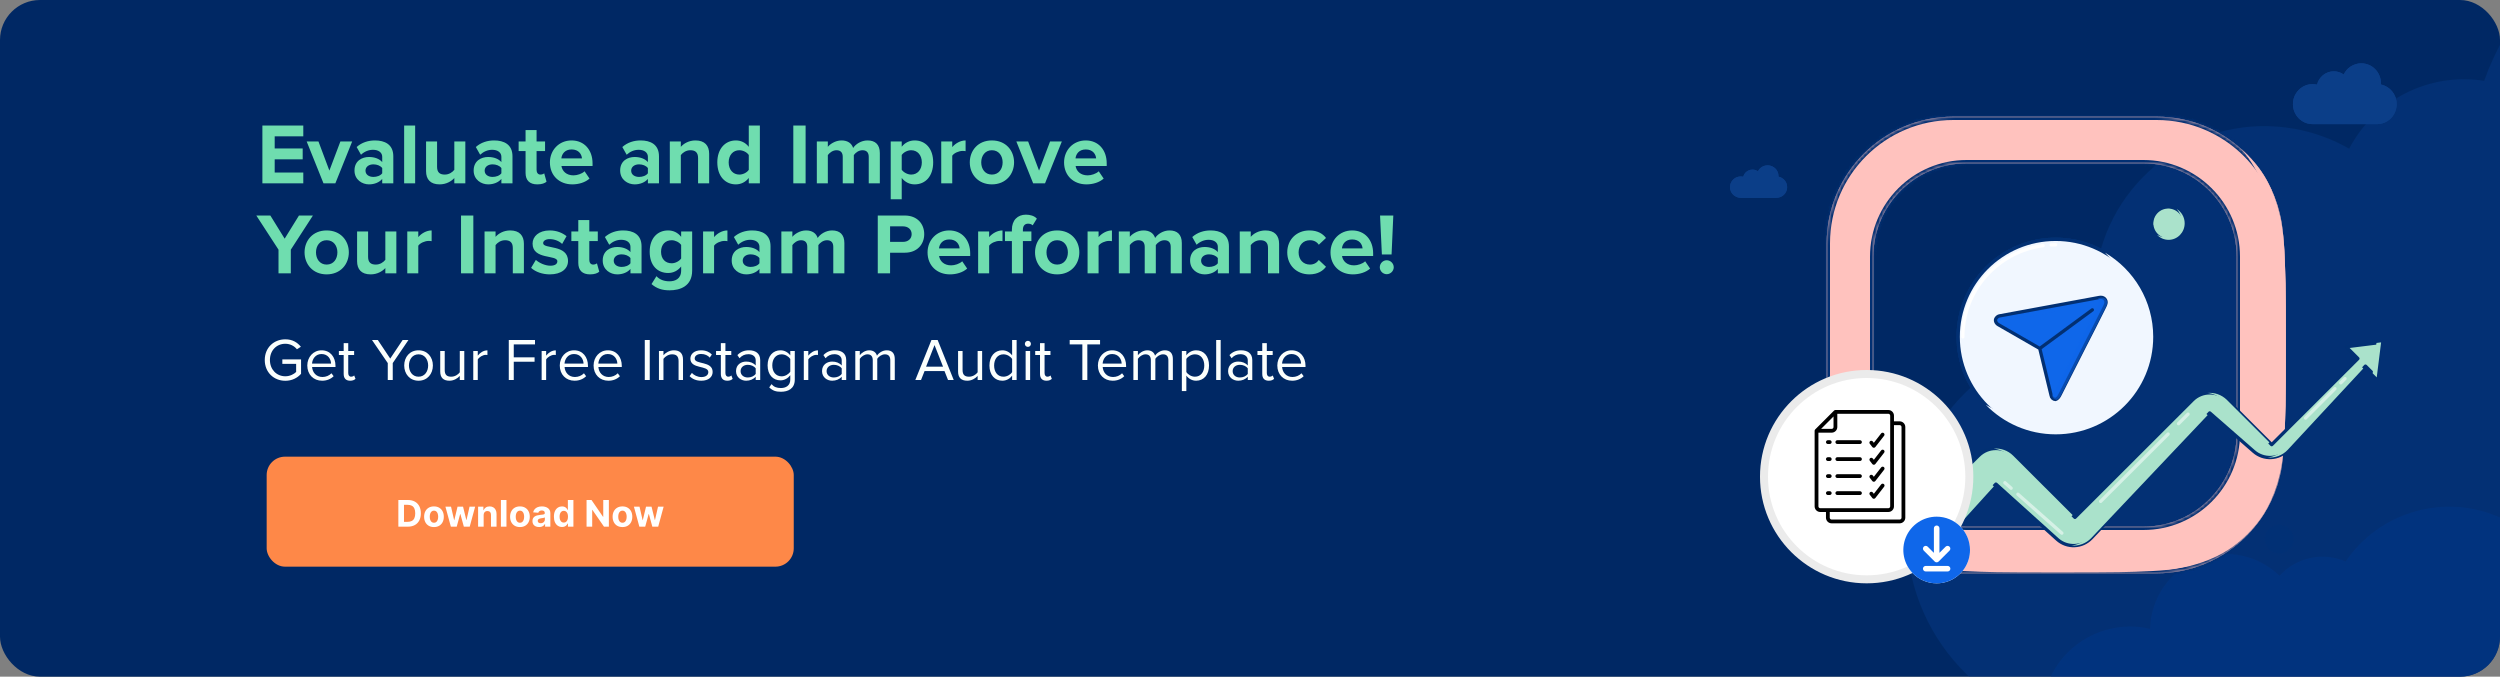 <?xml version="1.0" encoding="UTF-8"?>
<svg xmlns="http://www.w3.org/2000/svg" width="750" height="203" viewBox="0 0 750 203" fill="none">
  <rect x="0" y="0" width="750" height="203" fill="#808080" stroke="none"/>
  <g clip-path="url(#clip0_4164_1336)">
    <rect width="750" height="203" rx="8" fill="#002864"></rect>
    <g opacity="0.5">
      <path d="M910.012 -3.678C909.546 -1.062 908.706 1.393 907.558 3.642C909.039 3.74 910.529 3.92 912.024 4.187C933.932 8.094 948.524 29.021 944.617 50.928C942.98 60.108 938.355 68.003 931.921 73.791C941.02 81.891 946.253 93.946 945.353 106.702C946.423 106.637 947.517 106.697 948.619 106.893C956.104 108.228 961.09 115.378 959.755 122.863C959.237 125.765 957.846 128.292 955.899 130.22C965.972 140.054 971.157 154.542 968.499 169.446C965.07 188.674 949.631 202.739 931.282 205.299C926.926 221.424 910.882 231.821 894.128 228.833C890.51 228.187 887.14 226.968 884.093 225.285C884.034 225.966 883.944 226.65 883.822 227.336C881.64 239.567 869.956 247.715 857.725 245.533C853.468 244.774 849.706 242.864 846.702 240.181L705.102 234.401C697.563 237.959 688.886 239.293 680.055 237.718C675.181 236.849 670.658 235.164 666.601 232.83L663.366 232.698L663.067 230.551C657.688 226.681 653.33 221.588 650.327 215.753C641.128 218.921 631.017 219.857 620.758 218.027C588.628 212.297 567.226 181.604 572.956 149.473C577.976 121.326 602.152 101.413 629.669 100.759C628.078 94.126 627.799 87.064 629.074 79.919C634.023 52.169 660.53 33.686 688.279 38.635C694.241 39.698 699.776 41.757 704.742 44.609C712.301 30.215 728.409 21.61 745.245 24.248C758.805 -13.611 798.076 -37.284 838.99 -29.987C847.237 -28.517 854.986 -25.888 862.101 -22.299C867.625 -31.01 878.043 -35.983 888.827 -34.059C903.067 -31.52 912.552 -17.917 910.012 -3.678Z" fill="#053883"></path>
      <path d="M903.06 249.523C901.953 255.73 896.024 259.865 889.817 258.758C883.61 257.651 879.475 251.722 880.582 245.514C881.689 239.307 887.619 235.173 893.826 236.28C900.033 237.387 904.167 243.316 903.06 249.523Z" fill="#053883"></path>
    </g>
    <rect x="80" y="137" width="158.125" height="33" rx="5.5" fill="#FE8848"></rect>
    <path d="M122.343 158H119.507V150H122.366C123.171 150 123.864 150.16 124.444 150.48C125.025 150.798 125.472 151.255 125.784 151.852C126.099 152.448 126.257 153.161 126.257 153.992C126.257 154.826 126.099 155.542 125.784 156.141C125.472 156.74 125.022 157.199 124.437 157.52C123.853 157.84 123.155 158 122.343 158ZM121.198 156.551H122.272C122.772 156.551 123.193 156.462 123.534 156.285C123.878 156.105 124.136 155.828 124.308 155.453C124.482 155.076 124.569 154.589 124.569 153.992C124.569 153.401 124.482 152.918 124.308 152.543C124.136 152.168 123.879 151.892 123.538 151.715C123.197 151.538 122.776 151.449 122.276 151.449H121.198V156.551ZM130.189 158.117C129.583 158.117 129.058 157.988 128.615 157.73C128.175 157.47 127.835 157.108 127.596 156.645C127.356 156.178 127.236 155.638 127.236 155.023C127.236 154.404 127.356 153.862 127.596 153.398C127.835 152.932 128.175 152.57 128.615 152.312C129.058 152.052 129.583 151.922 130.189 151.922C130.796 151.922 131.32 152.052 131.76 152.312C132.202 152.57 132.544 152.932 132.783 153.398C133.023 153.862 133.143 154.404 133.143 155.023C133.143 155.638 133.023 156.178 132.783 156.645C132.544 157.108 132.202 157.47 131.76 157.73C131.32 157.988 130.796 158.117 130.189 158.117ZM130.197 156.828C130.473 156.828 130.704 156.75 130.889 156.594C131.074 156.435 131.213 156.219 131.307 155.945C131.403 155.672 131.451 155.361 131.451 155.012C131.451 154.663 131.403 154.352 131.307 154.078C131.213 153.805 131.074 153.589 130.889 153.43C130.704 153.271 130.473 153.191 130.197 153.191C129.919 153.191 129.684 153.271 129.494 153.43C129.307 153.589 129.165 153.805 129.068 154.078C128.975 154.352 128.928 154.663 128.928 155.012C128.928 155.361 128.975 155.672 129.068 155.945C129.165 156.219 129.307 156.435 129.494 156.594C129.684 156.75 129.919 156.828 130.197 156.828ZM135.258 158L133.625 152H135.309L136.238 156.031H136.293L137.262 152H138.914L139.898 156.008H139.949L140.863 152H142.543L140.914 158H139.152L138.121 154.227H138.047L137.016 158H135.258ZM145.095 154.531V158H143.431V152H145.017V153.059H145.087C145.22 152.71 145.442 152.434 145.755 152.23C146.067 152.025 146.446 151.922 146.892 151.922C147.308 151.922 147.672 152.013 147.981 152.195C148.291 152.378 148.532 152.638 148.704 152.977C148.876 153.312 148.962 153.714 148.962 154.18V158H147.298V154.477C147.3 154.109 147.207 153.823 147.017 153.617C146.826 153.409 146.565 153.305 146.231 153.305C146.007 153.305 145.81 153.353 145.638 153.449C145.468 153.546 145.336 153.686 145.239 153.871C145.146 154.053 145.097 154.273 145.095 154.531ZM151.938 150V158H150.273V150H151.938ZM155.981 158.117C155.375 158.117 154.85 157.988 154.407 157.73C153.967 157.47 153.627 157.108 153.388 156.645C153.148 156.178 153.028 155.638 153.028 155.023C153.028 154.404 153.148 153.862 153.388 153.398C153.627 152.932 153.967 152.57 154.407 152.312C154.85 152.052 155.375 151.922 155.981 151.922C156.588 151.922 157.112 152.052 157.552 152.312C157.994 152.57 158.336 152.932 158.575 153.398C158.815 153.862 158.935 154.404 158.935 155.023C158.935 155.638 158.815 156.178 158.575 156.645C158.336 157.108 157.994 157.47 157.552 157.73C157.112 157.988 156.588 158.117 155.981 158.117ZM155.989 156.828C156.265 156.828 156.496 156.75 156.681 156.594C156.866 156.435 157.005 156.219 157.099 155.945C157.195 155.672 157.243 155.361 157.243 155.012C157.243 154.663 157.195 154.352 157.099 154.078C157.005 153.805 156.866 153.589 156.681 153.43C156.496 153.271 156.265 153.191 155.989 153.191C155.711 153.191 155.476 153.271 155.286 153.43C155.099 153.589 154.957 153.805 154.86 154.078C154.767 154.352 154.72 154.663 154.72 155.012C154.72 155.361 154.767 155.672 154.86 155.945C154.957 156.219 155.099 156.435 155.286 156.594C155.476 156.75 155.711 156.828 155.989 156.828ZM161.728 158.113C161.345 158.113 161.004 158.047 160.704 157.914C160.405 157.779 160.168 157.579 159.993 157.316C159.821 157.051 159.735 156.72 159.735 156.324C159.735 155.991 159.797 155.711 159.919 155.484C160.041 155.258 160.208 155.076 160.419 154.937C160.63 154.799 160.869 154.695 161.138 154.625C161.409 154.555 161.692 154.505 161.989 154.477C162.338 154.44 162.619 154.406 162.833 154.375C163.047 154.341 163.201 154.292 163.298 154.227C163.394 154.161 163.442 154.065 163.442 153.937V153.914C163.442 153.667 163.364 153.475 163.208 153.34C163.054 153.204 162.836 153.137 162.552 153.137C162.252 153.137 162.014 153.203 161.837 153.336C161.66 153.466 161.543 153.63 161.485 153.828L159.946 153.703C160.024 153.339 160.178 153.023 160.407 152.758C160.636 152.49 160.932 152.284 161.294 152.141C161.659 151.995 162.08 151.922 162.56 151.922C162.893 151.922 163.212 151.961 163.517 152.039C163.824 152.117 164.096 152.238 164.333 152.402C164.573 152.566 164.761 152.777 164.899 153.035C165.037 153.29 165.106 153.596 165.106 153.953V158H163.528V157.168H163.481C163.385 157.355 163.256 157.521 163.095 157.664C162.933 157.805 162.739 157.915 162.513 157.996C162.286 158.074 162.024 158.113 161.728 158.113ZM162.204 156.965C162.449 156.965 162.665 156.917 162.853 156.82C163.04 156.721 163.187 156.589 163.294 156.422C163.401 156.255 163.454 156.066 163.454 155.855V155.219C163.402 155.253 163.33 155.284 163.239 155.312C163.151 155.339 163.05 155.363 162.938 155.387C162.826 155.408 162.715 155.427 162.603 155.445C162.491 155.461 162.389 155.475 162.298 155.488C162.103 155.517 161.932 155.562 161.786 155.625C161.64 155.687 161.527 155.772 161.446 155.879C161.366 155.983 161.325 156.113 161.325 156.27C161.325 156.496 161.407 156.669 161.571 156.789C161.738 156.906 161.949 156.965 162.204 156.965ZM168.608 158.098C168.153 158.098 167.74 157.98 167.37 157.746C167.003 157.509 166.711 157.161 166.495 156.703C166.282 156.242 166.175 155.677 166.175 155.008C166.175 154.32 166.285 153.749 166.507 153.293C166.728 152.835 167.022 152.492 167.39 152.266C167.759 152.036 168.164 151.922 168.604 151.922C168.94 151.922 169.22 151.979 169.444 152.094C169.671 152.206 169.853 152.346 169.991 152.516C170.132 152.682 170.239 152.846 170.312 153.008H170.362V150H172.022V158H170.382V157.039H170.312C170.233 157.206 170.123 157.371 169.979 157.535C169.839 157.697 169.655 157.831 169.429 157.937C169.205 158.044 168.931 158.098 168.608 158.098ZM169.136 156.773C169.404 156.773 169.631 156.701 169.815 156.555C170.003 156.406 170.146 156.199 170.245 155.934C170.347 155.668 170.397 155.357 170.397 155C170.397 154.643 170.348 154.333 170.249 154.07C170.15 153.807 170.007 153.604 169.819 153.461C169.632 153.318 169.404 153.246 169.136 153.246C168.862 153.246 168.632 153.32 168.444 153.469C168.257 153.617 168.115 153.823 168.019 154.086C167.922 154.349 167.874 154.654 167.874 155C167.874 155.349 167.922 155.658 168.019 155.926C168.118 156.191 168.259 156.4 168.444 156.551C168.632 156.699 168.862 156.773 169.136 156.773ZM182.659 150V158H181.198L177.718 152.965H177.659V158H175.968V150H177.452L180.905 155.031H180.976V150H182.659ZM186.736 158.117C186.13 158.117 185.605 157.988 185.162 157.73C184.722 157.47 184.382 157.108 184.143 156.645C183.903 156.178 183.783 155.638 183.783 155.023C183.783 154.404 183.903 153.862 184.143 153.398C184.382 152.932 184.722 152.57 185.162 152.312C185.605 152.052 186.13 151.922 186.736 151.922C187.343 151.922 187.867 152.052 188.307 152.312C188.749 152.57 189.09 152.932 189.33 153.398C189.57 153.862 189.689 154.404 189.689 155.023C189.689 155.638 189.57 156.178 189.33 156.645C189.09 157.108 188.749 157.47 188.307 157.73C187.867 157.988 187.343 158.117 186.736 158.117ZM186.744 156.828C187.02 156.828 187.251 156.75 187.436 156.594C187.62 156.435 187.76 156.219 187.854 155.945C187.95 155.672 187.998 155.361 187.998 155.012C187.998 154.663 187.95 154.352 187.854 154.078C187.76 153.805 187.62 153.589 187.436 153.43C187.251 153.271 187.02 153.191 186.744 153.191C186.465 153.191 186.231 153.271 186.041 153.43C185.854 153.589 185.712 153.805 185.615 154.078C185.521 154.352 185.475 154.663 185.475 155.012C185.475 155.361 185.521 155.672 185.615 155.945C185.712 156.219 185.854 156.435 186.041 156.594C186.231 156.75 186.465 156.828 186.744 156.828ZM191.805 158L190.172 152H191.855L192.785 156.031H192.84L193.809 152H195.461L196.445 156.008H196.496L197.41 152H199.09L197.461 158H195.699L194.668 154.227H194.594L193.563 158H191.805Z" fill="white"></path>
    <path d="M90.988 55H78.716V37.658H90.988V40.908H82.408V44.548H90.806V47.798H82.408V51.75H90.988V55ZM100.608 55H97.046L92.002 42.442H95.538L98.814 51.178L102.116 42.442H105.652L100.608 55ZM117.994 55H114.666V53.674C113.808 54.714 112.326 55.312 110.688 55.312C108.686 55.312 106.346 53.96 106.346 51.152C106.346 48.188 108.686 47.096 110.688 47.096C112.378 47.096 113.834 47.642 114.666 48.63V47.044C114.666 45.77 113.574 44.938 111.91 44.938C110.584 44.938 109.336 45.458 108.296 46.42L106.996 44.106C108.53 42.728 110.506 42.13 112.482 42.13C115.368 42.13 117.994 43.274 117.994 46.888V55ZM112.014 53.076C113.08 53.076 114.12 52.712 114.666 51.984V50.424C114.12 49.696 113.08 49.306 112.014 49.306C110.714 49.306 109.648 50.008 109.648 51.204C109.648 52.4 110.714 53.076 112.014 53.076ZM124.545 55H121.243V37.658H124.545V55ZM139.598 55H136.296V53.414C135.438 54.35 133.93 55.312 131.876 55.312C129.12 55.312 127.82 53.804 127.82 51.36V42.442H131.122V50.06C131.122 51.802 132.032 52.374 133.436 52.374C134.71 52.374 135.724 51.672 136.296 50.944V42.442H139.598V55ZM153.744 55H150.416V53.674C149.558 54.714 148.076 55.312 146.438 55.312C144.436 55.312 142.096 53.96 142.096 51.152C142.096 48.188 144.436 47.096 146.438 47.096C148.128 47.096 149.584 47.642 150.416 48.63V47.044C150.416 45.77 149.324 44.938 147.66 44.938C146.334 44.938 145.086 45.458 144.046 46.42L142.746 44.106C144.28 42.728 146.256 42.13 148.232 42.13C151.118 42.13 153.744 43.274 153.744 46.888V55ZM147.764 53.076C148.83 53.076 149.87 52.712 150.416 51.984V50.424C149.87 49.696 148.83 49.306 147.764 49.306C146.464 49.306 145.398 50.008 145.398 51.204C145.398 52.4 146.464 53.076 147.764 53.076ZM161.205 55.312C158.891 55.312 157.669 54.116 157.669 51.854V45.328H155.589V42.442H157.669V39.01H160.971V42.442H163.519V45.328H160.971V50.97C160.971 51.776 161.387 52.374 162.115 52.374C162.609 52.374 163.077 52.192 163.259 51.984L163.961 54.506C163.467 54.948 162.583 55.312 161.205 55.312ZM171.681 55.312C167.859 55.312 164.973 52.738 164.973 48.708C164.973 45.068 167.677 42.13 171.473 42.13C175.243 42.13 177.765 44.938 177.765 49.02V49.8H168.431C168.665 51.334 169.913 52.608 172.045 52.608C173.111 52.608 174.567 52.166 175.373 51.386L176.855 53.57C175.607 54.714 173.631 55.312 171.681 55.312ZM174.593 47.512C174.489 46.316 173.657 44.834 171.473 44.834C169.419 44.834 168.535 46.264 168.405 47.512H174.593ZM197.695 55H194.367V53.674C193.509 54.714 192.027 55.312 190.389 55.312C188.387 55.312 186.047 53.96 186.047 51.152C186.047 48.188 188.387 47.096 190.389 47.096C192.079 47.096 193.535 47.642 194.367 48.63V47.044C194.367 45.77 193.275 44.938 191.611 44.938C190.285 44.938 189.037 45.458 187.997 46.42L186.697 44.106C188.231 42.728 190.207 42.13 192.183 42.13C195.069 42.13 197.695 43.274 197.695 46.888V55ZM191.715 53.076C192.781 53.076 193.821 52.712 194.367 51.984V50.424C193.821 49.696 192.781 49.306 191.715 49.306C190.415 49.306 189.349 50.008 189.349 51.204C189.349 52.4 190.415 53.076 191.715 53.076ZM212.749 55H209.421V47.408C209.421 45.666 208.511 45.068 207.107 45.068C205.807 45.068 204.819 45.796 204.247 46.524V55H200.945V42.442H204.247V44.054C205.053 43.118 206.613 42.13 208.641 42.13C211.423 42.13 212.749 43.69 212.749 46.134V55ZM227.961 55H224.633V53.388C223.645 54.636 222.293 55.312 220.759 55.312C217.613 55.312 215.195 52.92 215.195 48.708C215.195 44.626 217.561 42.13 220.759 42.13C222.241 42.13 223.645 42.754 224.633 44.054V37.658H227.961V55ZM221.799 52.374C222.891 52.374 224.087 51.776 224.633 50.944V46.498C224.087 45.666 222.891 45.068 221.799 45.068C219.901 45.068 218.601 46.55 218.601 48.708C218.601 50.892 219.901 52.374 221.799 52.374ZM241.683 55H237.991V37.658H241.683V55ZM263.95 55H260.622V47.07C260.622 45.9 260.102 45.068 258.75 45.068C257.58 45.068 256.618 45.848 256.15 46.524V55H252.822V47.07C252.822 45.9 252.302 45.068 250.95 45.068C249.806 45.068 248.844 45.848 248.35 46.524V55H245.048V42.442H248.35V44.054C248.896 43.326 250.534 42.13 252.458 42.13C254.304 42.13 255.5 42.988 255.942 44.392C256.67 43.274 258.334 42.13 260.258 42.13C262.572 42.13 263.95 43.352 263.95 45.926V55ZM274.39 55.312C272.908 55.312 271.556 54.688 270.516 53.388V59.784H267.214V42.442H270.516V44.028C271.478 42.806 272.856 42.13 274.39 42.13C277.614 42.13 279.954 44.522 279.954 48.708C279.954 52.894 277.614 55.312 274.39 55.312ZM273.35 52.374C275.248 52.374 276.548 50.892 276.548 48.708C276.548 46.55 275.248 45.068 273.35 45.068C272.284 45.068 271.088 45.666 270.516 46.498V50.918C271.062 51.724 272.284 52.374 273.35 52.374ZM285.674 55H282.372V42.442H285.674V44.132C286.584 43.04 288.118 42.13 289.678 42.13V45.354C289.444 45.302 289.158 45.276 288.768 45.276C287.676 45.276 286.22 45.9 285.674 46.706V55ZM297.566 55.312C293.432 55.312 290.936 52.27 290.936 48.708C290.936 45.146 293.432 42.13 297.566 42.13C301.726 42.13 304.222 45.146 304.222 48.708C304.222 52.27 301.726 55.312 297.566 55.312ZM297.566 52.374C299.646 52.374 300.79 50.684 300.79 48.708C300.79 46.758 299.646 45.068 297.566 45.068C295.512 45.068 294.368 46.758 294.368 48.708C294.368 50.684 295.512 52.374 297.566 52.374ZM313.509 55H309.947L304.903 42.442H308.439L311.715 51.178L315.017 42.442H318.553L313.509 55ZM325.929 55.312C322.107 55.312 319.221 52.738 319.221 48.708C319.221 45.068 321.925 42.13 325.721 42.13C329.491 42.13 332.013 44.938 332.013 49.02V49.8H322.679C322.913 51.334 324.161 52.608 326.293 52.608C327.359 52.608 328.815 52.166 329.621 51.386L331.103 53.57C329.855 54.714 327.879 55.312 325.929 55.312ZM328.841 47.512C328.737 46.316 327.905 44.834 325.721 44.834C323.667 44.834 322.783 46.264 322.653 47.512H328.841ZM87.244 82H83.552V74.902L76.896 64.658H81.108L85.398 71.6L89.688 64.658H93.874L87.244 74.902V82ZM97.995 82.312C93.861 82.312 91.365 79.27 91.365 75.708C91.365 72.146 93.861 69.13 97.995 69.13C102.155 69.13 104.651 72.146 104.651 75.708C104.651 79.27 102.155 82.312 97.995 82.312ZM97.995 79.374C100.075 79.374 101.219 77.684 101.219 75.708C101.219 73.758 100.075 72.068 97.995 72.068C95.941 72.068 94.797 73.758 94.797 75.708C94.797 77.684 95.941 79.374 97.995 79.374ZM118.904 82H115.602V80.414C114.744 81.35 113.236 82.312 111.182 82.312C108.426 82.312 107.126 80.804 107.126 78.36V69.442H110.428V77.06C110.428 78.802 111.338 79.374 112.742 79.374C114.016 79.374 115.03 78.672 115.602 77.944V69.442H118.904V82ZM125.485 82H122.183V69.442H125.485V71.132C126.395 70.04 127.929 69.13 129.489 69.13V72.354C129.255 72.302 128.969 72.276 128.579 72.276C127.487 72.276 126.031 72.9 125.485 73.706V82ZM142 82H138.308V64.658H142V82ZM157.169 82H153.841V74.408C153.841 72.666 152.931 72.068 151.527 72.068C150.227 72.068 149.239 72.796 148.667 73.524V82H145.365V69.442H148.667V71.054C149.473 70.118 151.033 69.13 153.061 69.13C155.843 69.13 157.169 70.69 157.169 73.134V82ZM164.945 82.312C162.761 82.312 160.655 81.584 159.329 80.362L160.759 77.97C161.695 78.854 163.541 79.712 165.101 79.712C166.531 79.712 167.207 79.166 167.207 78.386C167.207 76.332 159.771 78.022 159.771 73.082C159.771 70.976 161.591 69.13 164.919 69.13C167.025 69.13 168.715 69.858 169.963 70.846L168.637 73.186C167.883 72.406 166.453 71.73 164.919 71.73C163.723 71.73 162.943 72.25 162.943 72.952C162.943 74.798 170.405 73.238 170.405 78.308C170.405 80.622 168.429 82.312 164.945 82.312ZM177.024 82.312C174.71 82.312 173.488 81.116 173.488 78.854V72.328H171.408V69.442H173.488V66.01H176.79V69.442H179.338V72.328H176.79V77.97C176.79 78.776 177.206 79.374 177.934 79.374C178.428 79.374 178.896 79.192 179.078 78.984L179.78 81.506C179.286 81.948 178.402 82.312 177.024 82.312ZM192.465 82H189.137V80.674C188.279 81.714 186.797 82.312 185.159 82.312C183.157 82.312 180.817 80.96 180.817 78.152C180.817 75.188 183.157 74.096 185.159 74.096C186.849 74.096 188.305 74.642 189.137 75.63V74.044C189.137 72.77 188.045 71.938 186.381 71.938C185.055 71.938 183.807 72.458 182.767 73.42L181.467 71.106C183.001 69.728 184.977 69.13 186.953 69.13C189.839 69.13 192.465 70.274 192.465 73.888V82ZM186.485 80.076C187.551 80.076 188.591 79.712 189.137 78.984V77.424C188.591 76.696 187.551 76.306 186.485 76.306C185.185 76.306 184.119 77.008 184.119 78.204C184.119 79.4 185.185 80.076 186.485 80.076ZM200.862 87.096C198.73 87.096 197.04 86.602 195.454 85.224L196.936 82.858C197.95 83.95 199.302 84.392 200.862 84.392C202.448 84.392 204.346 83.716 204.346 81.168V79.946C203.358 81.194 202.006 81.896 200.446 81.896C197.326 81.896 194.908 79.712 194.908 75.526C194.908 71.418 197.274 69.13 200.446 69.13C201.954 69.13 203.332 69.754 204.346 71.054V69.442H207.648V81.168C207.648 85.926 203.956 87.096 200.862 87.096ZM201.512 78.984C202.578 78.984 203.774 78.36 204.346 77.554V73.472C203.774 72.666 202.578 72.068 201.512 72.068C199.614 72.068 198.314 73.368 198.314 75.526C198.314 77.684 199.614 78.984 201.512 78.984ZM214.225 82H210.923V69.442H214.225V71.132C215.135 70.04 216.669 69.13 218.229 69.13V72.354C217.995 72.302 217.709 72.276 217.319 72.276C216.227 72.276 214.771 72.9 214.225 73.706V82ZM231.16 82H227.832V80.674C226.974 81.714 225.492 82.312 223.854 82.312C221.852 82.312 219.512 80.96 219.512 78.152C219.512 75.188 221.852 74.096 223.854 74.096C225.544 74.096 227 74.642 227.832 75.63V74.044C227.832 72.77 226.74 71.938 225.076 71.938C223.75 71.938 222.502 72.458 221.462 73.42L220.162 71.106C221.696 69.728 223.672 69.13 225.648 69.13C228.534 69.13 231.16 70.274 231.16 73.888V82ZM225.18 80.076C226.246 80.076 227.286 79.712 227.832 78.984V77.424C227.286 76.696 226.246 76.306 225.18 76.306C223.88 76.306 222.814 77.008 222.814 78.204C222.814 79.4 223.88 80.076 225.18 80.076ZM253.311 82H249.983V74.07C249.983 72.9 249.463 72.068 248.111 72.068C246.941 72.068 245.979 72.848 245.511 73.524V82H242.183V74.07C242.183 72.9 241.663 72.068 240.311 72.068C239.167 72.068 238.205 72.848 237.711 73.524V82H234.409V69.442H237.711V71.054C238.257 70.326 239.895 69.13 241.819 69.13C243.665 69.13 244.861 69.988 245.303 71.392C246.031 70.274 247.695 69.13 249.619 69.13C251.933 69.13 253.311 70.352 253.311 72.926V82ZM267.023 82H263.331V64.658H271.443C275.213 64.658 277.267 67.206 277.267 70.248C277.267 73.264 275.187 75.812 271.443 75.812H267.023V82ZM270.923 72.562C272.379 72.562 273.497 71.678 273.497 70.248C273.497 68.792 272.379 67.908 270.923 67.908H267.023V72.562H270.923ZM284.974 82.312C281.152 82.312 278.266 79.738 278.266 75.708C278.266 72.068 280.97 69.13 284.766 69.13C288.536 69.13 291.058 71.938 291.058 76.02V76.8H281.724C281.958 78.334 283.206 79.608 285.338 79.608C286.404 79.608 287.86 79.166 288.666 78.386L290.148 80.57C288.9 81.714 286.924 82.312 284.974 82.312ZM287.886 74.512C287.782 73.316 286.95 71.834 284.766 71.834C282.712 71.834 281.828 73.264 281.698 74.512H287.886ZM296.745 82H293.443V69.442H296.745V71.132C297.655 70.04 299.189 69.13 300.749 69.13V72.354C300.515 72.302 300.229 72.276 299.839 72.276C298.747 72.276 297.291 72.9 296.745 73.706V82ZM306.868 82H303.566V72.328H301.486V69.442H303.566V68.922C303.566 66.088 305.256 64.398 307.778 64.398C309 64.398 310.3 64.736 311.054 65.594L309.806 67.596C309.468 67.284 309.026 67.102 308.428 67.102C307.492 67.102 306.868 67.7 306.868 68.922V69.442H309.416V72.328H306.868V82ZM317.142 82.312C313.008 82.312 310.512 79.27 310.512 75.708C310.512 72.146 313.008 69.13 317.142 69.13C321.302 69.13 323.798 72.146 323.798 75.708C323.798 79.27 321.302 82.312 317.142 82.312ZM317.142 79.374C319.222 79.374 320.366 77.684 320.366 75.708C320.366 73.758 319.222 72.068 317.142 72.068C315.088 72.068 313.944 73.758 313.944 75.708C313.944 77.684 315.088 79.374 317.142 79.374ZM329.575 82H326.273V69.442H329.575V71.132C330.485 70.04 332.019 69.13 333.579 69.13V72.354C333.345 72.302 333.059 72.276 332.669 72.276C331.577 72.276 330.121 72.9 329.575 73.706V82ZM354.544 82H351.216V74.07C351.216 72.9 350.696 72.068 349.344 72.068C348.174 72.068 347.212 72.848 346.744 73.524V82H343.416V74.07C343.416 72.9 342.896 72.068 341.544 72.068C340.4 72.068 339.438 72.848 338.944 73.524V82H335.642V69.442H338.944V71.054C339.49 70.326 341.128 69.13 343.052 69.13C344.898 69.13 346.094 69.988 346.536 71.392C347.264 70.274 348.928 69.13 350.852 69.13C353.166 69.13 354.544 70.352 354.544 72.926V82ZM368.676 82H365.348V80.674C364.49 81.714 363.008 82.312 361.37 82.312C359.368 82.312 357.028 80.96 357.028 78.152C357.028 75.188 359.368 74.096 361.37 74.096C363.06 74.096 364.516 74.642 365.348 75.63V74.044C365.348 72.77 364.256 71.938 362.592 71.938C361.266 71.938 360.018 72.458 358.978 73.42L357.678 71.106C359.212 69.728 361.188 69.13 363.164 69.13C366.05 69.13 368.676 70.274 368.676 73.888V82ZM362.696 80.076C363.762 80.076 364.802 79.712 365.348 78.984V77.424C364.802 76.696 363.762 76.306 362.696 76.306C361.396 76.306 360.33 77.008 360.33 78.204C360.33 79.4 361.396 80.076 362.696 80.076ZM383.729 82H380.401V74.408C380.401 72.666 379.491 72.068 378.087 72.068C376.787 72.068 375.799 72.796 375.227 73.524V82H371.925V69.442H375.227V71.054C376.033 70.118 377.593 69.13 379.621 69.13C382.403 69.13 383.729 70.69 383.729 73.134V82ZM392.832 82.312C388.984 82.312 386.176 79.582 386.176 75.708C386.176 71.86 388.984 69.13 392.832 69.13C395.406 69.13 396.966 70.248 397.798 71.392L395.64 73.42C395.042 72.536 394.132 72.068 392.988 72.068C390.986 72.068 389.582 73.524 389.582 75.708C389.582 77.892 390.986 79.374 392.988 79.374C394.132 79.374 395.042 78.854 395.64 77.996L397.798 80.024C396.966 81.168 395.406 82.312 392.832 82.312ZM405.858 82.312C402.036 82.312 399.15 79.738 399.15 75.708C399.15 72.068 401.854 69.13 405.65 69.13C409.42 69.13 411.942 71.938 411.942 76.02V76.8H402.608C402.842 78.334 404.09 79.608 406.222 79.608C407.288 79.608 408.744 79.166 409.55 78.386L411.032 80.57C409.784 81.714 407.808 82.312 405.858 82.312ZM408.77 74.512C408.666 73.316 407.834 71.834 405.65 71.834C403.596 71.834 402.712 73.264 402.582 74.512H408.77ZM417.473 76.332H414.561L414.015 64.658H417.993L417.473 76.332ZM416.017 82.26C414.873 82.26 413.937 81.298 413.937 80.18C413.937 79.036 414.873 78.074 416.017 78.074C417.161 78.074 418.123 79.036 418.123 80.18C418.123 81.298 417.161 82.26 416.017 82.26Z" fill="#6FDDAF"></path>
    <path d="M85.602 114.234C82.182 114.234 79.428 111.732 79.428 108.006C79.428 104.262 82.182 101.796 85.602 101.796C87.744 101.796 89.22 102.732 90.264 104.028L89.076 104.784C88.32 103.812 87.042 103.128 85.602 103.128C82.974 103.128 80.976 105.126 80.976 108.006C80.976 110.85 82.974 112.884 85.602 112.884C87.042 112.884 88.23 112.2 88.842 111.588V109.158H84.702V107.826H90.318V112.146C89.202 113.406 87.564 114.234 85.602 114.234ZM96.634 114.216C94.042 114.216 92.188 112.362 92.188 109.644C92.188 107.124 93.988 105.09 96.472 105.09C99.1 105.09 100.648 107.142 100.648 109.752V110.094H93.628C93.736 111.732 94.87 113.1 96.742 113.1C97.75 113.1 98.74 112.704 99.442 111.984L100.09 112.866C99.208 113.73 98.038 114.216 96.634 114.216ZM99.316 109.086C99.298 107.808 98.434 106.206 96.454 106.206C94.6 106.206 93.682 107.772 93.61 109.086H99.316ZM105.048 114.216C103.752 114.216 103.104 113.478 103.104 112.182V106.494H101.664V105.306H103.104V102.93H104.472V105.306H106.236V106.494H104.472V111.894C104.472 112.542 104.76 113.01 105.336 113.01C105.732 113.01 106.074 112.83 106.254 112.632L106.65 113.658C106.308 113.982 105.822 114.216 105.048 114.216ZM117.824 114H116.33V108.924L111.596 101.994H113.342L117.068 107.574L120.794 101.994H122.54L117.824 108.924V114ZM125.564 114.216C122.918 114.216 121.262 112.164 121.262 109.644C121.262 107.124 122.918 105.09 125.564 105.09C128.21 105.09 129.866 107.124 129.866 109.644C129.866 112.164 128.21 114.216 125.564 114.216ZM125.564 113.01C127.418 113.01 128.444 111.426 128.444 109.644C128.444 107.88 127.418 106.296 125.564 106.296C123.71 106.296 122.684 107.88 122.684 109.644C122.684 111.426 123.71 113.01 125.564 113.01ZM139.285 114H137.935V112.776C137.269 113.532 136.135 114.216 134.839 114.216C133.021 114.216 132.067 113.316 132.067 111.444V105.306H133.417V111.03C133.417 112.56 134.191 113.01 135.379 113.01C136.423 113.01 137.431 112.398 137.935 111.696V105.306H139.285V114ZM143.331 114H141.981V105.306H143.331V106.692C144.033 105.792 145.041 105.108 146.229 105.108V106.494C146.067 106.476 145.905 106.458 145.707 106.458C144.861 106.458 143.727 107.142 143.331 107.844V114ZM154.128 114H152.634V101.994H160.5V103.326H154.128V107.196H160.374V108.528H154.128V114ZM163.845 114H162.495V105.306H163.845V106.692C164.547 105.792 165.555 105.108 166.743 105.108V106.494C166.581 106.476 166.419 106.458 166.221 106.458C165.375 106.458 164.241 107.142 163.845 107.844V114ZM172.378 114.216C169.786 114.216 167.932 112.362 167.932 109.644C167.932 107.124 169.732 105.09 172.216 105.09C174.844 105.09 176.392 107.142 176.392 109.752V110.094H169.372C169.48 111.732 170.614 113.1 172.486 113.1C173.494 113.1 174.484 112.704 175.186 111.984L175.834 112.866C174.952 113.73 173.782 114.216 172.378 114.216ZM175.06 109.086C175.042 107.808 174.178 106.206 172.198 106.206C170.344 106.206 169.426 107.772 169.354 109.086H175.06ZM182.521 114.216C179.929 114.216 178.075 112.362 178.075 109.644C178.075 107.124 179.875 105.09 182.359 105.09C184.987 105.09 186.535 107.142 186.535 109.752V110.094H179.515C179.623 111.732 180.757 113.1 182.629 113.1C183.637 113.1 184.627 112.704 185.329 111.984L185.977 112.866C185.095 113.73 183.925 114.216 182.521 114.216ZM185.203 109.086C185.185 107.808 184.321 106.206 182.341 106.206C180.487 106.206 179.569 107.772 179.497 109.086H185.203ZM194.927 114H193.433V101.994H194.927V114ZM204.904 114H203.572V108.312C203.572 106.764 202.78 106.296 201.61 106.296C200.548 106.296 199.558 106.944 199.036 107.646V114H197.686V105.306H199.036V106.566C199.648 105.828 200.836 105.09 202.15 105.09C203.95 105.09 204.904 106.008 204.904 107.898V114ZM210.39 114.216C208.95 114.216 207.762 113.766 206.88 112.848L207.564 111.876C208.14 112.542 209.238 113.118 210.426 113.118C211.758 113.118 212.496 112.488 212.496 111.624C212.496 109.518 207.114 110.814 207.114 107.592C207.114 106.224 208.266 105.09 210.336 105.09C211.83 105.09 212.874 105.648 213.558 106.35L212.928 107.286C212.406 106.656 211.47 106.188 210.336 106.188C209.148 106.188 208.41 106.782 208.41 107.556C208.41 109.446 213.792 108.204 213.792 111.588C213.792 113.046 212.622 114.216 210.39 114.216ZM218.199 114.216C216.903 114.216 216.255 113.478 216.255 112.182V106.494H214.815V105.306H216.255V102.93H217.623V105.306H219.387V106.494H217.623V111.894C217.623 112.542 217.911 113.01 218.487 113.01C218.883 113.01 219.225 112.83 219.405 112.632L219.801 113.658C219.459 113.982 218.973 114.216 218.199 114.216ZM228.062 114H226.712V113.01C226.01 113.802 225.002 114.216 223.832 114.216C222.374 114.216 220.808 113.226 220.808 111.336C220.808 109.374 222.356 108.474 223.832 108.474C225.02 108.474 226.01 108.852 226.712 109.644V108.078C226.712 106.926 225.776 106.26 224.516 106.26C223.472 106.26 222.626 106.62 221.852 107.466L221.222 106.53C222.158 105.558 223.274 105.09 224.696 105.09C226.55 105.09 228.062 105.918 228.062 108.024V114ZM224.336 113.244C225.272 113.244 226.19 112.884 226.712 112.164V110.508C226.19 109.806 225.272 109.446 224.336 109.446C223.058 109.446 222.176 110.238 222.176 111.336C222.176 112.452 223.058 113.244 224.336 113.244ZM234.278 117.528C232.82 117.528 231.812 117.24 230.768 116.214L231.452 115.242C232.172 116.088 233.036 116.412 234.278 116.412C235.718 116.412 237.086 115.71 237.086 113.874V112.56C236.438 113.442 235.376 114.108 234.152 114.108C231.884 114.108 230.282 112.416 230.282 109.608C230.282 106.818 231.866 105.09 234.152 105.09C235.322 105.09 236.384 105.666 237.086 106.62V105.306H238.436V113.874C238.436 116.628 236.402 117.528 234.278 117.528ZM234.494 112.902C235.556 112.902 236.6 112.254 237.086 111.498V107.682C236.6 106.944 235.556 106.296 234.494 106.296C232.73 106.296 231.686 107.682 231.686 109.608C231.686 111.516 232.73 112.902 234.494 112.902ZM242.489 114H241.139V105.306H242.489V106.692C243.191 105.792 244.199 105.108 245.387 105.108V106.494C245.225 106.476 245.063 106.458 244.865 106.458C244.019 106.458 242.885 107.142 242.489 107.844V114ZM253.866 114H252.516V113.01C251.814 113.802 250.806 114.216 249.636 114.216C248.178 114.216 246.612 113.226 246.612 111.336C246.612 109.374 248.16 108.474 249.636 108.474C250.824 108.474 251.814 108.852 252.516 109.644V108.078C252.516 106.926 251.58 106.26 250.32 106.26C249.276 106.26 248.43 106.62 247.656 107.466L247.026 106.53C247.962 105.558 249.078 105.09 250.5 105.09C252.354 105.09 253.866 105.918 253.866 108.024V114ZM250.14 113.244C251.076 113.244 251.994 112.884 252.516 112.164V110.508C251.994 109.806 251.076 109.446 250.14 109.446C248.862 109.446 247.98 110.238 247.98 111.336C247.98 112.452 248.862 113.244 250.14 113.244ZM268.434 114H267.084V108.096C267.084 106.998 266.616 106.296 265.482 106.296C264.582 106.296 263.628 106.926 263.178 107.628V114H261.828V108.096C261.828 106.998 261.378 106.296 260.226 106.296C259.344 106.296 258.408 106.944 257.94 107.646V114H256.59V105.306H257.94V106.566C258.318 106.008 259.47 105.09 260.766 105.09C262.08 105.09 262.836 105.81 263.088 106.71C263.574 105.918 264.744 105.09 266.004 105.09C267.588 105.09 268.434 105.972 268.434 107.718V114ZM286.118 114H284.408L283.346 111.318H277.37L276.308 114H274.598L279.44 101.994H281.294L286.118 114ZM282.914 110.004L280.358 103.524L277.82 110.004H282.914ZM294.64 114H293.29V112.776C292.624 113.532 291.49 114.216 290.194 114.216C288.376 114.216 287.422 113.316 287.422 111.444V105.306H288.772V111.03C288.772 112.56 289.546 113.01 290.734 113.01C291.778 113.01 292.786 112.398 293.29 111.696V105.306H294.64V114ZM304.986 114H303.636V112.704C302.988 113.586 301.926 114.216 300.702 114.216C298.434 114.216 296.832 112.488 296.832 109.662C296.832 106.872 298.434 105.09 300.702 105.09C301.872 105.09 302.934 105.666 303.636 106.62V101.994H304.986V114ZM301.044 113.01C302.106 113.01 303.168 112.38 303.636 111.624V107.7C303.168 106.944 302.106 106.296 301.044 106.296C299.28 106.296 298.236 107.736 298.236 109.662C298.236 111.588 299.28 113.01 301.044 113.01ZM308.374 104.064C307.87 104.064 307.456 103.668 307.456 103.164C307.456 102.66 307.87 102.246 308.374 102.246C308.878 102.246 309.274 102.66 309.274 103.164C309.274 103.668 308.878 104.064 308.374 104.064ZM309.04 114H307.69V105.306H309.04V114ZM313.947 114.216C312.651 114.216 312.003 113.478 312.003 112.182V106.494H310.563V105.306H312.003V102.93H313.371V105.306H315.135V106.494H313.371V111.894C313.371 112.542 313.659 113.01 314.235 113.01C314.631 113.01 314.973 112.83 315.153 112.632L315.549 113.658C315.207 113.982 314.721 114.216 313.947 114.216ZM326.2 114H324.706V103.326H320.908V101.994H330.016V103.326H326.2V114ZM333.815 114.216C331.223 114.216 329.369 112.362 329.369 109.644C329.369 107.124 331.169 105.09 333.653 105.09C336.281 105.09 337.829 107.142 337.829 109.752V110.094H330.809C330.917 111.732 332.051 113.1 333.923 113.1C334.931 113.1 335.921 112.704 336.623 111.984L337.271 112.866C336.389 113.73 335.219 114.216 333.815 114.216ZM336.497 109.086C336.479 107.808 335.615 106.206 333.635 106.206C331.781 106.206 330.863 107.772 330.791 109.086H336.497ZM351.86 114H350.51V108.096C350.51 106.998 350.042 106.296 348.908 106.296C348.008 106.296 347.054 106.926 346.604 107.628V114H345.254V108.096C345.254 106.998 344.804 106.296 343.652 106.296C342.77 106.296 341.834 106.944 341.366 107.646V114H340.016V105.306H341.366V106.566C341.744 106.008 342.896 105.09 344.192 105.09C345.506 105.09 346.262 105.81 346.514 106.71C347 105.918 348.17 105.09 349.43 105.09C351.014 105.09 351.86 105.972 351.86 107.718V114ZM358.837 114.216C357.649 114.216 356.623 113.64 355.903 112.686V117.312H354.553V105.306H355.903V106.602C356.533 105.72 357.613 105.09 358.837 105.09C361.123 105.09 362.707 106.818 362.707 109.644C362.707 112.452 361.123 114.216 358.837 114.216ZM358.495 113.01C360.241 113.01 361.285 111.57 361.285 109.644C361.285 107.718 360.241 106.296 358.495 106.296C357.433 106.296 356.371 106.926 355.903 107.682V111.606C356.371 112.362 357.433 113.01 358.495 113.01ZM366.204 114H364.854V101.994H366.204V114ZM375.683 114H374.333V113.01C373.631 113.802 372.623 114.216 371.453 114.216C369.995 114.216 368.429 113.226 368.429 111.336C368.429 109.374 369.977 108.474 371.453 108.474C372.641 108.474 373.631 108.852 374.333 109.644V108.078C374.333 106.926 373.397 106.26 372.137 106.26C371.093 106.26 370.247 106.62 369.473 107.466L368.843 106.53C369.779 105.558 370.895 105.09 372.317 105.09C374.171 105.09 375.683 105.918 375.683 108.024V114ZM371.957 113.244C372.893 113.244 373.811 112.884 374.333 112.164V110.508C373.811 109.806 372.893 109.446 371.957 109.446C370.679 109.446 369.797 110.238 369.797 111.336C369.797 112.452 370.679 113.244 371.957 113.244ZM380.621 114.216C379.325 114.216 378.677 113.478 378.677 112.182V106.494H377.237V105.306H378.677V102.93H380.045V105.306H381.809V106.494H380.045V111.894C380.045 112.542 380.333 113.01 380.909 113.01C381.305 113.01 381.647 112.83 381.827 112.632L382.223 113.658C381.881 113.982 381.395 114.216 380.621 114.216ZM387.64 114.216C385.048 114.216 383.194 112.362 383.194 109.644C383.194 107.124 384.994 105.09 387.478 105.09C390.106 105.09 391.654 107.142 391.654 109.752V110.094H384.634C384.742 111.732 385.876 113.1 387.748 113.1C388.756 113.1 389.746 112.704 390.448 111.984L391.096 112.866C390.214 113.73 389.044 114.216 387.64 114.216ZM390.322 109.086C390.304 107.808 389.44 106.206 387.46 106.206C385.606 106.206 384.688 107.772 384.616 109.086H390.322Z" fill="#FBFFFD"></path>
    <path opacity="0.5" d="M750.39 155.419C733.476 147.676 713.806 153.538 703.69 168.427C696.689 165.399 688.745 167.324 683.857 172.716C682.024 170.924 679.856 169.412 677.391 168.283C665.919 163.031 652.361 168.074 647.11 179.546C645.757 182.5 645.087 185.592 645.034 188.645C633.035 185.847 620.327 191.77 615 203.407H742.39C746.808 203.407 750.39 199.826 750.39 195.407V155.419Z" fill="#013788"></path>
    <path opacity="0.5" d="M687.76 163.539C686.758 165.728 684.172 166.69 681.983 165.688C679.794 164.686 678.832 162.099 679.834 159.911C680.836 157.722 683.423 156.76 685.612 157.762C687.8 158.764 688.762 161.35 687.76 163.539Z" fill="#003076"></path>
    <mask id="path-10-inside-1_4164_1336" fill="white">
      <path fill-rule="evenodd" clip-rule="evenodd" d="M586 35C565.013 35 548 52.013 548 73V134C548 154.987 565.013 172 586 172H647C667.987 172 685 154.987 685 134V73C685 52.013 667.987 35 647 35H586ZM590 49C574.536 49 562 61.536 562 77V130C562 145.464 574.536 158 590 158H643C658.464 158 671 145.464 671 130V77C671 61.536 658.464 49 643 49H590Z"></path>
    </mask>
    <path fill-rule="evenodd" clip-rule="evenodd" d="M586 35C565.013 35 548 52.013 548 73V134C548 154.987 565.013 172 586 172H647C667.987 172 685 154.987 685 134V73C685 52.013 667.987 35 647 35H586ZM590 49C574.536 49 562 61.536 562 77V130C562 145.464 574.536 158 590 158H643C658.464 158 671 145.464 671 130V77C671 61.536 658.464 49 643 49H590Z" fill="#FFC2BE"></path>
    <path d="M549 73C549 52.566 565.565 36 586 36V34C564.461 34 547 51.461 547 73H549ZM549 134V73H547V134H549ZM586 171C565.565 171 549 154.435 549 134H547C547 155.539 564.461 173 586 173V171ZM647 171H586V173H647V171ZM684 134C684 154.435 667.435 171 647 171V173C668.539 173 686 155.539 686 134H684ZM684 73V134H686V73H684ZM647 36C667.435 36 684 52.566 684 73H686C686 51.461 668.539 34 647 34V36ZM586 36H647V34H586V36ZM563 77C563 62.088 575.088 50 590 50V48C573.984 48 561 60.984 561 77H563ZM563 130V77H561V130H563ZM590 157C575.088 157 563 144.912 563 130H561C561 146.016 573.984 159 590 159V157ZM643 157H590V159H643V157ZM670 130C670 144.912 657.912 157 643 157V159C659.016 159 672 146.016 672 130H670ZM670 77V130H672V77H670ZM643 50C657.912 50 670 62.088 670 77H672C672 60.984 659.016 48 643 48V50ZM590 50H643V48H590V50Z" fill="#023073" mask="url(#path-10-inside-1_4164_1336)"></path>
    <g style="mix-blend-mode:multiply">
      <path d="M558.691 158.398C559.238 159.022 559.819 159.642 560.44 160.261C564.245 164.059 568.053 166.397 572.552 168.148C576.904 169.838 581.869 170.992 589.148 171.324C596.443 171.655 598.77 171.738 617.338 171.738C635.907 171.738 638.238 171.661 645.528 171.324C652.808 170.992 657.779 169.838 662.125 168.148C666.621 166.397 670.432 164.061 674.238 160.261C678.044 156.462 680.375 152.645 682.126 148.149C683.816 143.803 684.976 138.832 685.303 131.553C685.634 124.257 685.712 121.932 685.713 103.363C685.714 84.795 685.637 82.465 685.306 75.174C684.975 67.895 683.821 62.922 682.131 58.578C680.38 54.082 678.044 50.271 674.245 46.466C673.625 45.846 673.006 45.265 672.383 44.719C675.202 47.932 677.086 51.226 678.557 55.004C680.247 59.348 681.401 64.321 681.732 71.6C682.063 78.891 682.14 81.221 682.139 99.79C682.138 118.358 682.061 120.683 681.729 127.979C681.402 135.258 680.242 140.229 678.552 144.575C676.801 149.071 674.47 152.888 670.664 156.687C666.859 160.487 663.048 162.824 658.552 164.574C654.205 166.264 649.234 167.418 641.955 167.75C634.664 168.087 632.333 168.164 613.765 168.164C595.196 168.164 592.869 168.081 585.575 167.75C578.295 167.418 573.33 166.264 568.978 164.574C565.198 163.103 561.904 161.217 558.691 158.398Z" fill="#FFC2BE"></path>
    </g>
    <g style="mix-blend-mode:overlay">
      <path d="M594.373 37.272H590.718M587.977 37.272C567.795 37.272 551.434 53.633 551.434 73.815V88.433" stroke="#FFC2BE" stroke-linecap="round" stroke-linejoin="round"></path>
    </g>
    <circle cx="616.709" cy="101.05" r="29.256" fill="#F1F7FF" stroke="#023073" stroke-linejoin="round"></circle>
    <g style="mix-blend-mode:overlay">
      <path d="M588.846 101.059C588.846 87.067 599.332 75.505 612.934 73.685M616.691 73.436C616.246 73.436 615.804 73.446 615.365 73.466" stroke="white" stroke-linecap="round" stroke-linejoin="round"></path>
    </g>
    <g style="mix-blend-mode:multiply">
      <path d="M610.527 125.452C626.685 125.452 639.783 112.353 639.783 96.196C639.783 88.265 636.627 81.07 631.502 75.801C640.155 80.882 645.964 90.286 645.964 101.046C645.964 117.204 632.866 130.302 616.709 130.302C608.483 130.302 601.05 126.907 595.734 121.441C600.075 123.99 605.13 125.452 610.527 125.452Z" fill="#F1F7FF"></path>
    </g>
    <circle cx="650.462" cy="67.013" r="4.941" fill="#AAE2CB" stroke="#023073" stroke-linejoin="round"></circle>
    <g style="mix-blend-mode:overlay">
      <path d="M646.602 67.295C646.602 65.696 647.507 64.308 648.833 63.617M650.746 63.15C650.424 63.15 650.11 63.187 649.809 63.257" stroke="#AAE2CB" stroke-linecap="round" stroke-linejoin="round"></path>
    </g>
    <g style="mix-blend-mode:multiply">
      <path d="M649.556 71.13C652.222 71.13 654.383 68.909 654.383 66.168C654.383 64.823 653.862 63.603 653.017 62.709C654.444 63.571 655.403 65.166 655.403 66.991C655.403 69.731 653.242 71.953 650.576 71.953C649.219 71.953 647.992 71.377 647.115 70.45C647.831 70.882 648.666 71.13 649.556 71.13Z" fill="#AAE2CB"></path>
    </g>
    <path d="M532.896 59.346C534.689 59.346 536.143 57.911 536.143 56.142C536.143 54.59 535.024 53.295 533.539 53.001C533.543 52.938 533.545 52.874 533.545 52.81C533.545 51.04 532.091 49.605 530.298 49.605C529.021 49.605 527.915 50.334 527.386 51.392C526.923 51.074 526.36 50.887 525.753 50.887C524.415 50.887 523.292 51.795 522.981 53.02C522.745 52.966 522.499 52.938 522.246 52.938C520.453 52.938 518.999 54.372 518.999 56.142C518.999 57.911 520.453 59.346 522.246 59.346H532.896Z" fill="#0B3E88"></path>
    <path d="M713.106 37.235C716.361 37.235 719 34.549 719 31.236C719 28.331 716.97 25.908 714.274 25.356C714.281 25.238 714.285 25.118 714.285 24.998C714.285 21.686 711.646 19 708.391 19C706.071 19 704.065 20.363 703.103 22.345C702.263 21.749 701.241 21.399 700.139 21.399C697.71 21.399 695.671 23.099 695.107 25.392C694.679 25.292 694.232 25.238 693.774 25.238C690.518 25.238 687.88 27.924 687.88 31.236C687.88 34.549 690.518 37.235 693.774 37.235H713.106Z" fill="#0B3E88"></path>
    <path d="M611.931 104.544L599.521 97.406C598.811 97.005 598.386 96.13 598.837 95.482C599.122 95.072 599.466 94.847 599.824 94.778C609.844 92.921 619.867 91.072 629.772 89.249C630.328 89.147 630.947 89.202 631.36 89.614C632.277 90.528 631.612 91.528 631.182 92.427C629.251 96.354 627.224 100.241 625.238 104.145C622.858 108.819 620.472 113.502 618.121 118.176C617.758 118.893 617.441 119.585 616.629 119.838C616.31 119.82 616.002 119.687 615.764 119.462C615.526 119.238 615.374 118.937 615.335 118.616C614.279 114.176 613.016 109.014 611.931 104.544Z" fill="#0F67EA"></path>
    <path d="M627.7 92.959L611.931 104.544M611.931 104.544L599.521 97.406C598.811 97.005 598.386 96.13 598.837 95.482C599.122 95.072 599.466 94.847 599.824 94.778C609.844 92.921 619.867 91.072 629.772 89.249C630.328 89.147 630.947 89.202 631.36 89.614C632.277 90.528 631.612 91.528 631.182 92.427C629.251 96.354 627.224 100.241 625.238 104.145C622.858 108.819 620.472 113.502 618.121 118.176C617.758 118.893 617.441 119.585 616.629 119.838C616.31 119.82 616.002 119.687 615.764 119.462C615.526 119.238 615.374 118.937 615.335 118.616C614.279 114.176 613.016 109.014 611.931 104.544Z" stroke="#023073" stroke-linecap="round" stroke-linejoin="round"></path>
    <g style="mix-blend-mode:screen">
      <path d="M615.908 93.201L615.281 93.308M613.714 93.575L603.06 95.388" stroke="#0F67EA" stroke-opacity="0.8" stroke-linecap="round" stroke-linejoin="round"></path>
    </g>
    <g style="mix-blend-mode:multiply">
      <path d="M629.427 89.471C630.049 90.243 629.637 91.068 629.253 91.836C629.204 91.934 629.155 92.032 629.109 92.129C627.755 94.882 626.354 97.616 624.953 100.349C624.355 101.515 623.758 102.68 623.165 103.847L622.834 104.497C620.564 108.955 618.29 113.42 616.048 117.878C616.032 117.91 616.016 117.942 616 117.974C615.886 118.2 615.774 118.422 615.647 118.626C615.654 118.655 615.661 118.684 615.667 118.713C615.706 119.035 615.859 119.336 616.097 119.56C616.334 119.785 616.642 119.918 616.962 119.935C617.737 119.694 618.061 119.052 618.405 118.369C618.421 118.337 618.437 118.305 618.453 118.273C620.695 113.816 622.969 109.351 625.239 104.893L625.57 104.242C626.164 103.076 626.761 101.91 627.358 100.745C628.759 98.012 630.16 95.278 631.514 92.524C631.56 92.428 631.609 92.33 631.658 92.231C632.068 91.411 632.51 90.527 631.692 89.711C631.279 89.3 630.66 89.245 630.104 89.347C629.878 89.388 629.653 89.43 629.427 89.471Z" fill="#0F67EA" fill-opacity="0.5"></path>
    </g>
    <path d="M593.606 136.656L559.883 170.017L576.556 168.875L598.779 145.232L617.177 161.805C620.128 164.463 624.661 164.283 627.392 161.399L662.918 123.88L676.161 135.452C679.14 138.056 683.649 137.821 686.342 134.922L709.638 109.838L713.02 113.216L714.334 102.713L703.818 104.026L707.367 107.57L681.509 133.395L668.091 119.994C665.233 117.14 660.603 117.14 657.745 119.994L622.482 155.211L603.927 136.68C601.079 133.835 596.468 133.824 593.606 136.656Z" fill="#AAE2CB" stroke="#023073" stroke-linejoin="round"></path>
    <g style="mix-blend-mode:multiply">
      <path fill-rule="evenodd" clip-rule="evenodd" d="M576.555 168.08L578.383 167.733L598.163 145.911L597.408 145.232L576.555 168.08ZM621.389 163.654C623.554 163.856 625.785 163.096 627.391 161.399L662.297 124.535L661.547 123.88L626.021 161.399C624.753 162.738 623.096 163.494 621.389 163.654ZM680.29 137.229C682.48 137.433 684.734 136.652 686.341 134.922L708.978 110.548L708.267 109.838L684.971 134.922C683.699 136.292 682.021 137.067 680.29 137.229ZM711.801 112L713.019 113.216L714.334 102.713L712.942 102.887L711.801 112ZM680.823 132.711L668.09 119.994C666.487 118.393 664.325 117.69 662.232 117.886C663.87 118.039 665.465 118.741 666.72 119.994L680.138 133.395L680.823 132.711ZM621.797 154.527L621.112 155.211L602.581 136.705C601.327 135.452 599.731 134.749 598.093 134.596C600.187 134.4 602.348 135.103 603.951 136.705L621.797 154.527Z" fill="#AAE2CB"></path>
    </g>
    <path d="M564.193 169.26L582.08 151.373M587.37 146.082L584.851 148.601" stroke="white" stroke-opacity="0.52" stroke-linecap="round" stroke-linejoin="round"></path>
    <path d="M691.662 125.425L700.479 116.607M703.502 113.584L702.243 114.844" stroke="white" stroke-opacity="0.52" stroke-linecap="round" stroke-linejoin="round"></path>
    <path d="M603.332 146.465L601.477 144.822M618.547 159.939L605.373 148.273" stroke="white" stroke-opacity="0.52" stroke-linecap="round" stroke-linejoin="round"></path>
    <path d="M653.554 127.094L656.402 124.25M630.196 150.413L650.42 130.222" stroke="white" stroke-opacity="0.52" stroke-linecap="round" stroke-linejoin="round"></path>
    <mask id="path-32-inside-2_4164_1336" fill="white">
      <path fill-rule="evenodd" clip-rule="evenodd" d="M586 35C565.013 35 548 52.013 548 73V134C548 154.987 565.013 172 586 172H647C667.987 172 685 154.987 685 134V73C685 52.013 667.987 35 647 35H586ZM590 49C574.536 49 562 61.536 562 77V130C562 145.464 574.536 158 590 158H643C658.464 158 671 145.464 671 130V77C671 61.536 658.464 49 643 49H590Z"></path>
    </mask>
    <path fill-rule="evenodd" clip-rule="evenodd" d="M586 35C565.013 35 548 52.013 548 73V134C548 154.987 565.013 172 586 172H647C667.987 172 685 154.987 685 134V73C685 52.013 667.987 35 647 35H586ZM590 49C574.536 49 562 61.536 562 77V130C562 145.464 574.536 158 590 158H643C658.464 158 671 145.464 671 130V77C671 61.536 658.464 49 643 49H590Z" fill="#FFC2BE"></path>
    <path d="M549 73C549 52.566 565.565 36 586 36V34C564.461 34 547 51.461 547 73H549ZM549 134V73H547V134H549ZM586 171C565.565 171 549 154.435 549 134H547C547 155.539 564.461 173 586 173V171ZM647 171H586V173H647V171ZM684 134C684 154.435 667.435 171 647 171V173C668.539 173 686 155.539 686 134H684ZM684 73V134H686V73H684ZM647 36C667.435 36 684 52.566 684 73H686C686 51.461 668.539 34 647 34V36ZM586 36H647V34H586V36ZM563 77C563 62.088 575.088 50 590 50V48C573.984 48 561 60.984 561 77H563ZM563 130V77H561V130H563ZM590 157C575.088 157 563 144.912 563 130H561C561 146.016 573.984 159 590 159V157ZM643 157H590V159H643V157ZM670 130C670 144.912 657.912 157 643 157V159C659.016 159 672 146.016 672 130H670ZM670 77V130H672V77H670ZM643 50C657.912 50 670 62.088 670 77H672C672 60.984 659.016 48 643 48V50ZM590 50H643V48H590V50Z" fill="#023073" mask="url(#path-32-inside-2_4164_1336)"></path>
    <g style="mix-blend-mode:multiply">
      <path d="M558.691 158.398C559.238 159.022 559.819 159.642 560.44 160.261C564.245 164.059 568.053 166.397 572.552 168.148C576.904 169.838 581.869 170.992 589.148 171.324C596.443 171.655 598.77 171.738 617.338 171.738C635.907 171.738 638.238 171.661 645.528 171.324C652.808 170.992 657.779 169.838 662.125 168.148C666.621 166.397 670.432 164.061 674.238 160.261C678.044 156.462 680.375 152.645 682.126 148.149C683.816 143.803 684.976 138.832 685.303 131.553C685.634 124.257 685.712 121.932 685.713 103.363C685.714 84.795 685.637 82.465 685.306 75.174C684.975 67.895 683.821 62.922 682.131 58.578C680.38 54.082 678.044 50.271 674.245 46.466C673.625 45.846 673.006 45.265 672.383 44.719C675.202 47.932 677.086 51.226 678.557 55.004C680.247 59.348 681.401 64.321 681.732 71.6C682.063 78.891 682.14 81.221 682.139 99.79C682.138 118.358 682.061 120.683 681.729 127.979C681.402 135.258 680.242 140.229 678.552 144.575C676.801 149.071 674.47 152.888 670.664 156.687C666.859 160.487 663.048 162.824 658.552 164.574C654.205 166.264 649.234 167.418 641.955 167.75C634.664 168.087 632.333 168.164 613.765 168.164C595.196 168.164 592.869 168.081 585.575 167.75C578.295 167.418 573.33 166.264 568.978 164.574C565.198 163.103 561.904 161.217 558.691 158.398Z" fill="#FFC2BE"></path>
    </g>
    <g style="mix-blend-mode:overlay">
      <path d="M594.373 37.272H590.718M587.977 37.272C567.795 37.272 551.434 53.633 551.434 73.815V88.433" stroke="#FFC2BE" stroke-linecap="round" stroke-linejoin="round"></path>
    </g>
    <circle cx="616.709" cy="101.05" r="29.256" fill="#F1F7FF" stroke="#023073" stroke-linejoin="round"></circle>
    <g style="mix-blend-mode:overlay">
      <path d="M588.846 101.059C588.846 87.067 599.332 75.505 612.934 73.685M616.691 73.436C616.246 73.436 615.804 73.446 615.365 73.466" stroke="white" stroke-linecap="round" stroke-linejoin="round"></path>
    </g>
    <g style="mix-blend-mode:multiply">
      <path d="M610.527 125.452C626.685 125.452 639.783 112.353 639.783 96.196C639.783 88.265 636.627 81.07 631.502 75.801C640.155 80.882 645.964 90.286 645.964 101.046C645.964 117.204 632.866 130.302 616.709 130.302C608.483 130.302 601.05 126.907 595.734 121.441C600.075 123.99 605.13 125.452 610.527 125.452Z" fill="#F1F7FF"></path>
    </g>
    <circle cx="650.462" cy="67.013" r="4.941" fill="#AAE2CB" stroke="#023073" stroke-linejoin="round"></circle>
    <g style="mix-blend-mode:overlay">
      <path d="M646.602 67.295C646.602 65.696 647.507 64.308 648.833 63.617M650.746 63.15C650.424 63.15 650.11 63.187 649.809 63.257" stroke="#AAE2CB" stroke-linecap="round" stroke-linejoin="round"></path>
    </g>
    <g style="mix-blend-mode:multiply">
      <path d="M649.556 71.13C652.222 71.13 654.383 68.909 654.383 66.168C654.383 64.823 653.862 63.603 653.017 62.709C654.444 63.571 655.403 65.166 655.403 66.991C655.403 69.731 653.242 71.953 650.576 71.953C649.219 71.953 647.992 71.377 647.115 70.45C647.831 70.882 648.666 71.13 649.556 71.13Z" fill="#AAE2CB"></path>
    </g>
    <path d="M532.896 59.346C534.689 59.346 536.143 57.911 536.143 56.142C536.143 54.59 535.024 53.295 533.539 53.001C533.543 52.938 533.545 52.874 533.545 52.81C533.545 51.04 532.091 49.605 530.298 49.605C529.021 49.605 527.915 50.334 527.386 51.392C526.923 51.074 526.36 50.887 525.753 50.887C524.415 50.887 523.292 51.795 522.981 53.02C522.745 52.966 522.499 52.938 522.246 52.938C520.453 52.938 518.999 54.372 518.999 56.142C518.999 57.911 520.453 59.346 522.246 59.346H532.896Z" fill="#0B3E88"></path>
    <path d="M713.106 37.235C716.361 37.235 719 34.549 719 31.236C719 28.331 716.97 25.908 714.274 25.356C714.281 25.238 714.285 25.118 714.285 24.998C714.285 21.686 711.646 19 708.391 19C706.071 19 704.065 20.363 703.103 22.345C702.263 21.749 701.241 21.399 700.139 21.399C697.71 21.399 695.671 23.099 695.107 25.392C694.679 25.292 694.232 25.238 693.774 25.238C690.518 25.238 687.88 27.924 687.88 31.236C687.88 34.549 690.518 37.235 693.774 37.235H713.106Z" fill="#0B3E88"></path>
    <path d="M611.931 104.544L599.521 97.406C598.811 97.005 598.386 96.13 598.837 95.482C599.122 95.072 599.466 94.847 599.824 94.778C609.844 92.921 619.867 91.072 629.772 89.249C630.328 89.147 630.947 89.202 631.36 89.614C632.277 90.528 631.612 91.528 631.182 92.427C629.251 96.354 627.224 100.241 625.238 104.145C622.858 108.819 620.472 113.502 618.121 118.176C617.758 118.893 617.441 119.585 616.629 119.838C616.31 119.82 616.002 119.687 615.764 119.462C615.526 119.238 615.374 118.937 615.335 118.616C614.279 114.176 613.016 109.014 611.931 104.544Z" fill="#0F67EA"></path>
    <path d="M627.7 92.959L611.931 104.544M611.931 104.544L599.521 97.406C598.811 97.005 598.386 96.13 598.837 95.482C599.122 95.072 599.466 94.847 599.824 94.778C609.844 92.921 619.867 91.072 629.772 89.249C630.328 89.147 630.947 89.202 631.36 89.614C632.277 90.528 631.612 91.528 631.182 92.427C629.251 96.354 627.224 100.241 625.238 104.145C622.858 108.819 620.472 113.502 618.121 118.176C617.758 118.893 617.441 119.585 616.629 119.838C616.31 119.82 616.002 119.687 615.764 119.462C615.526 119.238 615.374 118.937 615.335 118.616C614.279 114.176 613.016 109.014 611.931 104.544Z" stroke="#023073" stroke-linecap="round" stroke-linejoin="round"></path>
    <g style="mix-blend-mode:screen">
      <path d="M615.908 93.201L615.281 93.308M613.714 93.575L603.06 95.388" stroke="#0F67EA" stroke-opacity="0.8" stroke-linecap="round" stroke-linejoin="round"></path>
    </g>
    <g style="mix-blend-mode:multiply">
      <path d="M629.427 89.471C630.049 90.243 629.637 91.068 629.253 91.836C629.204 91.934 629.155 92.032 629.109 92.129C627.755 94.882 626.354 97.616 624.953 100.349C624.355 101.515 623.758 102.68 623.165 103.847L622.834 104.497C620.564 108.955 618.29 113.42 616.048 117.878C616.032 117.91 616.016 117.942 616 117.974C615.886 118.2 615.774 118.422 615.647 118.626C615.654 118.655 615.661 118.684 615.667 118.713C615.706 119.035 615.859 119.336 616.097 119.56C616.334 119.785 616.642 119.918 616.962 119.935C617.737 119.694 618.061 119.052 618.405 118.369C618.421 118.337 618.437 118.305 618.453 118.273C620.695 113.816 622.969 109.351 625.239 104.893L625.57 104.242C626.164 103.076 626.761 101.91 627.358 100.745C628.759 98.012 630.16 95.278 631.514 92.524C631.56 92.428 631.609 92.33 631.658 92.231C632.068 91.411 632.51 90.527 631.692 89.711C631.279 89.3 630.66 89.245 630.104 89.347C629.878 89.388 629.653 89.43 629.427 89.471Z" fill="#0F67EA" fill-opacity="0.5"></path>
    </g>
    <path d="M593.606 136.656L559.883 170.017L576.556 168.875L598.779 145.232L617.177 161.805C620.128 164.463 624.661 164.283 627.392 161.399L662.918 123.88L676.161 135.452C679.14 138.056 683.649 137.821 686.342 134.922L709.638 109.838L713.02 113.216L714.334 102.713L703.818 104.026L707.367 107.57L681.509 133.395L668.091 119.994C665.233 117.14 660.603 117.14 657.745 119.994L622.482 155.211L603.927 136.68C601.079 133.835 596.468 133.824 593.606 136.656Z" fill="#AAE2CB" stroke="#023073" stroke-linejoin="round"></path>
    <g style="mix-blend-mode:multiply">
      <path fill-rule="evenodd" clip-rule="evenodd" d="M576.555 168.08L578.383 167.733L598.163 145.911L597.408 145.232L576.555 168.08ZM621.389 163.654C623.554 163.856 625.785 163.096 627.391 161.399L662.297 124.535L661.547 123.88L626.021 161.399C624.753 162.738 623.096 163.494 621.389 163.654ZM680.29 137.229C682.48 137.433 684.734 136.652 686.341 134.922L708.978 110.548L708.267 109.838L684.971 134.922C683.699 136.292 682.021 137.067 680.29 137.229ZM711.801 112L713.019 113.216L714.334 102.713L712.942 102.887L711.801 112ZM680.823 132.711L668.09 119.994C666.487 118.393 664.325 117.69 662.232 117.886C663.87 118.039 665.465 118.741 666.72 119.994L680.138 133.395L680.823 132.711ZM621.797 154.527L621.112 155.211L602.581 136.705C601.327 135.452 599.731 134.749 598.093 134.596C600.187 134.4 602.348 135.103 603.951 136.705L621.797 154.527Z" fill="#AAE2CB"></path>
    </g>
    <path d="M564.193 169.26L582.08 151.373M587.37 146.082L584.851 148.601" stroke="white" stroke-opacity="0.52" stroke-linecap="round" stroke-linejoin="round"></path>
    <path d="M691.662 125.425L700.479 116.607M703.502 113.584L702.243 114.844" stroke="white" stroke-opacity="0.52" stroke-linecap="round" stroke-linejoin="round"></path>
    <path d="M603.332 146.465L601.477 144.822M618.547 159.939L605.373 148.273" stroke="white" stroke-opacity="0.52" stroke-linecap="round" stroke-linejoin="round"></path>
    <path d="M653.554 127.094L656.402 124.25M630.196 150.413L650.42 130.222" stroke="white" stroke-opacity="0.52" stroke-linecap="round" stroke-linejoin="round"></path>
    <mask id="path-54-inside-3_4164_1336" fill="white">
      <path fill-rule="evenodd" clip-rule="evenodd" d="M586 35C565.013 35 548 52.013 548 73V134C548 154.987 565.013 172 586 172H647C667.987 172 685 154.987 685 134V73C685 52.013 667.987 35 647 35H586ZM590 49C574.536 49 562 61.536 562 77V130C562 145.464 574.536 158 590 158H643C658.464 158 671 145.464 671 130V77C671 61.536 658.464 49 643 49H590Z"></path>
    </mask>
    <path fill-rule="evenodd" clip-rule="evenodd" d="M586 35C565.013 35 548 52.013 548 73V134C548 154.987 565.013 172 586 172H647C667.987 172 685 154.987 685 134V73C685 52.013 667.987 35 647 35H586ZM590 49C574.536 49 562 61.536 562 77V130C562 145.464 574.536 158 590 158H643C658.464 158 671 145.464 671 130V77C671 61.536 658.464 49 643 49H590Z" fill="#FFC2BE"></path>
    <path d="M549 73C549 52.566 565.565 36 586 36V34C564.461 34 547 51.461 547 73H549ZM549 134V73H547V134H549ZM586 171C565.565 171 549 154.435 549 134H547C547 155.539 564.461 173 586 173V171ZM647 171H586V173H647V171ZM684 134C684 154.435 667.435 171 647 171V173C668.539 173 686 155.539 686 134H684ZM684 73V134H686V73H684ZM647 36C667.435 36 684 52.566 684 73H686C686 51.461 668.539 34 647 34V36ZM586 36H647V34H586V36ZM563 77C563 62.088 575.088 50 590 50V48C573.984 48 561 60.984 561 77H563ZM563 130V77H561V130H563ZM590 157C575.088 157 563 144.912 563 130H561C561 146.016 573.984 159 590 159V157ZM643 157H590V159H643V157ZM670 130C670 144.912 657.912 157 643 157V159C659.016 159 672 146.016 672 130H670ZM670 77V130H672V77H670ZM643 50C657.912 50 670 62.088 670 77H672C672 60.984 659.016 48 643 48V50ZM590 50H643V48H590V50Z" fill="#023073" mask="url(#path-54-inside-3_4164_1336)"></path>
    <g style="mix-blend-mode:multiply">
      <path d="M558.691 158.398C559.238 159.022 559.819 159.642 560.44 160.261C564.245 164.059 568.053 166.397 572.552 168.148C576.904 169.838 581.869 170.992 589.148 171.324C596.443 171.655 598.77 171.738 617.338 171.738C635.907 171.738 638.238 171.661 645.528 171.324C652.808 170.992 657.779 169.838 662.125 168.148C666.621 166.397 670.432 164.061 674.238 160.261C678.044 156.462 680.375 152.645 682.126 148.149C683.816 143.803 684.976 138.832 685.303 131.553C685.634 124.257 685.712 121.932 685.713 103.363C685.714 84.795 685.637 82.465 685.306 75.174C684.975 67.895 683.821 62.922 682.131 58.578C680.38 54.082 678.044 50.271 674.245 46.466C673.625 45.846 673.006 45.265 672.383 44.719C675.202 47.932 677.086 51.226 678.557 55.004C680.247 59.348 681.401 64.321 681.732 71.6C682.063 78.891 682.14 81.221 682.139 99.79C682.138 118.358 682.061 120.683 681.729 127.979C681.402 135.258 680.242 140.229 678.552 144.575C676.801 149.071 674.47 152.888 670.664 156.687C666.859 160.487 663.048 162.824 658.552 164.574C654.205 166.264 649.234 167.418 641.955 167.75C634.664 168.087 632.333 168.164 613.765 168.164C595.196 168.164 592.869 168.081 585.575 167.75C578.295 167.418 573.33 166.264 568.978 164.574C565.198 163.103 561.904 161.217 558.691 158.398Z" fill="#FFC2BE"></path>
    </g>
    <g style="mix-blend-mode:overlay">
      <path d="M594.373 37.272H590.718M587.977 37.272C567.795 37.272 551.434 53.633 551.434 73.815V88.433" stroke="#FFC2BE" stroke-linecap="round" stroke-linejoin="round"></path>
    </g>
    <circle cx="616.709" cy="101.05" r="29.256" fill="#F1F7FF" stroke="#023073" stroke-linejoin="round"></circle>
    <g style="mix-blend-mode:overlay">
      <path d="M588.846 101.059C588.846 87.067 599.332 75.505 612.934 73.685M616.691 73.436C616.246 73.436 615.804 73.446 615.365 73.466" stroke="white" stroke-linecap="round" stroke-linejoin="round"></path>
    </g>
    <g style="mix-blend-mode:multiply">
      <path d="M610.527 125.452C626.685 125.452 639.783 112.353 639.783 96.196C639.783 88.265 636.627 81.07 631.502 75.801C640.155 80.882 645.964 90.286 645.964 101.046C645.964 117.204 632.866 130.302 616.709 130.302C608.483 130.302 601.05 126.907 595.734 121.441C600.075 123.99 605.13 125.452 610.527 125.452Z" fill="#F1F7FF"></path>
    </g>
    <circle cx="650.462" cy="67.013" r="4.941" fill="#AAE2CB" stroke="#023073" stroke-linejoin="round"></circle>
    <g style="mix-blend-mode:overlay">
      <path d="M646.602 67.295C646.602 65.696 647.507 64.308 648.833 63.617M650.746 63.15C650.424 63.15 650.11 63.187 649.809 63.257" stroke="#AAE2CB" stroke-linecap="round" stroke-linejoin="round"></path>
    </g>
    <g style="mix-blend-mode:multiply">
      <path d="M649.556 71.13C652.222 71.13 654.383 68.909 654.383 66.168C654.383 64.823 653.862 63.603 653.017 62.709C654.444 63.571 655.403 65.166 655.403 66.991C655.403 69.731 653.242 71.953 650.576 71.953C649.219 71.953 647.992 71.377 647.115 70.45C647.831 70.882 648.666 71.13 649.556 71.13Z" fill="#AAE2CB"></path>
    </g>
    <path d="M611.931 104.544L599.521 97.406C598.811 97.005 598.386 96.13 598.837 95.482C599.122 95.072 599.466 94.847 599.824 94.778C609.844 92.921 619.867 91.072 629.772 89.249C630.328 89.147 630.947 89.202 631.36 89.614C632.277 90.528 631.612 91.528 631.182 92.427C629.251 96.354 627.224 100.241 625.238 104.145C622.858 108.819 620.472 113.502 618.121 118.176C617.758 118.893 617.441 119.585 616.629 119.838C616.31 119.82 616.002 119.687 615.764 119.462C615.526 119.238 615.374 118.937 615.335 118.616C614.279 114.176 613.016 109.014 611.931 104.544Z" fill="#0F67EA"></path>
    <path d="M627.7 92.959L611.931 104.544M611.931 104.544L599.521 97.406C598.811 97.005 598.386 96.13 598.837 95.482C599.122 95.072 599.466 94.847 599.824 94.778C609.844 92.921 619.867 91.072 629.772 89.249C630.328 89.147 630.947 89.202 631.36 89.614C632.277 90.528 631.612 91.528 631.182 92.427C629.251 96.354 627.224 100.241 625.238 104.145C622.858 108.819 620.472 113.502 618.121 118.176C617.758 118.893 617.441 119.585 616.629 119.838C616.31 119.82 616.002 119.687 615.764 119.462C615.526 119.238 615.374 118.937 615.335 118.616C614.279 114.176 613.016 109.014 611.931 104.544Z" stroke="#023073" stroke-linecap="round" stroke-linejoin="round"></path>
    <g style="mix-blend-mode:screen">
      <path d="M615.908 93.201L615.281 93.308M613.714 93.575L603.06 95.388" stroke="#0F67EA" stroke-opacity="0.8" stroke-linecap="round" stroke-linejoin="round"></path>
    </g>
    <g style="mix-blend-mode:multiply">
      <path d="M629.427 89.471C630.049 90.243 629.637 91.068 629.253 91.836C629.204 91.934 629.155 92.032 629.109 92.129C627.755 94.882 626.354 97.616 624.953 100.349C624.355 101.515 623.758 102.68 623.165 103.847L622.834 104.497C620.564 108.955 618.29 113.42 616.048 117.878C616.032 117.91 616.016 117.942 616 117.974C615.886 118.2 615.774 118.422 615.647 118.626C615.654 118.655 615.661 118.684 615.667 118.713C615.706 119.035 615.859 119.336 616.097 119.56C616.334 119.785 616.642 119.918 616.962 119.935C617.737 119.694 618.061 119.052 618.405 118.369C618.421 118.337 618.437 118.305 618.453 118.273C620.695 113.816 622.969 109.351 625.239 104.893L625.57 104.242C626.164 103.076 626.761 101.91 627.358 100.745C628.759 98.012 630.16 95.278 631.514 92.524C631.56 92.428 631.609 92.33 631.658 92.231C632.068 91.411 632.51 90.527 631.692 89.711C631.279 89.3 630.66 89.245 630.104 89.347C629.878 89.388 629.653 89.43 629.427 89.471Z" fill="#0F67EA" fill-opacity="0.5"></path>
    </g>
    <path d="M593.606 136.656L559.883 170.017L576.556 168.875L598.779 145.232L617.177 161.805C620.128 164.463 624.661 164.283 627.392 161.399L662.918 123.88L676.161 135.452C679.14 138.056 683.649 137.821 686.342 134.922L709.638 109.838L713.02 113.216L714.334 102.713L703.818 104.026L707.367 107.57L681.509 133.395L668.091 119.994C665.233 117.14 660.603 117.14 657.745 119.994L622.482 155.211L603.927 136.68C601.079 133.835 596.468 133.824 593.606 136.656Z" fill="#AAE2CB" stroke="#023073" stroke-linejoin="round"></path>
    <g style="mix-blend-mode:multiply">
      <path fill-rule="evenodd" clip-rule="evenodd" d="M576.555 168.08L578.383 167.733L598.163 145.911L597.408 145.232L576.555 168.08ZM621.389 163.654C623.554 163.856 625.785 163.096 627.391 161.399L662.297 124.535L661.547 123.88L626.021 161.399C624.753 162.738 623.096 163.494 621.389 163.654ZM680.29 137.229C682.48 137.433 684.734 136.652 686.341 134.922L708.978 110.548L708.267 109.838L684.971 134.922C683.699 136.292 682.021 137.067 680.29 137.229ZM711.801 112L713.019 113.216L714.334 102.713L712.942 102.887L711.801 112ZM680.823 132.711L668.09 119.994C666.487 118.393 664.325 117.69 662.232 117.886C663.87 118.039 665.465 118.741 666.72 119.994L680.138 133.395L680.823 132.711ZM621.797 154.527L621.112 155.211L602.581 136.705C601.327 135.452 599.731 134.749 598.093 134.596C600.187 134.4 602.348 135.103 603.951 136.705L621.797 154.527Z" fill="#AAE2CB"></path>
    </g>
    <path d="M564.193 169.26L582.08 151.373M587.37 146.082L584.851 148.601" stroke="white" stroke-opacity="0.52" stroke-linecap="round" stroke-linejoin="round"></path>
    <path d="M691.662 125.425L700.479 116.607M703.502 113.584L702.243 114.844" stroke="white" stroke-opacity="0.52" stroke-linecap="round" stroke-linejoin="round"></path>
    <path d="M603.332 146.465L601.477 144.822M618.547 159.939L605.373 148.273" stroke="white" stroke-opacity="0.52" stroke-linecap="round" stroke-linejoin="round"></path>
    <path d="M653.554 127.094L656.402 124.25M630.196 150.413L650.42 130.222" stroke="white" stroke-opacity="0.52" stroke-linecap="round" stroke-linejoin="round"></path>
    <circle cx="560" cy="143" r="30.8" fill="white" stroke="#EBEBEB" stroke-width="2.4"></circle>
    <g clip-path="url(#clip1_4164_1336)">
      <path d="M546.092 153.6H547.792V155.3C547.792 156.239 548.553 157 549.492 157H569.892C570.831 157 571.592 156.239 571.592 155.3V128.1C571.592 127.161 570.831 126.4 569.892 126.4H568.192V124.7C568.192 123.761 567.431 123 566.492 123H550.625C550.614 123 550.604 123.006 550.593 123.006C550.541 123.009 550.49 123.019 550.441 123.037C550.424 123.043 550.408 123.049 550.392 123.057C550.329 123.084 550.271 123.122 550.222 123.17L544.555 128.837C544.508 128.885 544.469 128.941 544.442 129.003C544.434 129.02 544.429 129.038 544.423 129.056C544.407 129.103 544.397 129.152 544.394 129.202C544.394 129.214 544.387 129.225 544.387 129.237V151.9C544.387 152.352 544.566 152.785 544.886 153.104C545.206 153.423 545.64 153.601 546.092 153.6ZM569.892 127.533C570.205 127.533 570.458 127.787 570.458 128.1V155.3C570.458 155.613 570.205 155.867 569.892 155.867H549.492C549.179 155.867 548.925 155.613 548.925 155.3V153.6H566.492C567.431 153.6 568.192 152.839 568.192 151.9V127.533H569.892ZM567.058 124.7V151.9C567.058 152.213 566.805 152.467 566.492 152.467H546.092C545.779 152.467 545.525 152.213 545.525 151.9V129.8H549.492C550.431 129.8 551.192 129.039 551.192 128.1V124.133H566.492C566.805 124.133 567.058 124.387 567.058 124.7ZM550.058 124.935V128.1C550.058 128.413 549.805 128.667 549.492 128.667H546.327L550.058 124.935Z" fill="black"></path>
      <path fill-rule="evenodd" clip-rule="evenodd" d="M561.701 134.115C561.809 134.253 561.974 134.334 562.148 134.334C562.323 134.334 562.488 134.253 562.595 134.115L565.24 130.715C565.424 130.468 565.376 130.119 565.133 129.93C564.89 129.741 564.54 129.781 564.346 130.02L562.148 132.844L561.84 132.448C561.648 132.201 561.292 132.156 561.045 132.349C560.798 132.541 560.754 132.897 560.946 133.144L561.701 134.115Z" fill="black"></path>
      <path fill-rule="evenodd" clip-rule="evenodd" d="M548.926 132.066H548.359C548.047 132.066 547.793 132.32 547.793 132.633C547.793 132.946 548.047 133.2 548.359 133.2H548.926C549.239 133.2 549.493 132.946 549.493 132.633C549.493 132.32 549.239 132.066 548.926 132.066Z" fill="black"></path>
      <path fill-rule="evenodd" clip-rule="evenodd" d="M551.193 132.066C550.881 132.066 550.627 132.32 550.627 132.633C550.627 132.946 550.881 133.2 551.193 133.2H557.993C558.306 133.2 558.56 132.946 558.56 132.633C558.56 132.32 558.306 132.066 557.993 132.066H551.193Z" fill="black"></path>
      <path fill-rule="evenodd" clip-rule="evenodd" d="M561.701 139.215C561.809 139.353 561.974 139.434 562.148 139.434C562.323 139.434 562.488 139.353 562.595 139.215L565.24 135.815C565.37 135.656 565.403 135.439 565.327 135.248C565.251 135.057 565.078 134.922 564.874 134.895C564.671 134.869 564.468 134.954 564.346 135.119L562.148 137.944L561.84 137.547C561.716 137.387 561.515 137.306 561.315 137.334C561.114 137.362 560.944 137.495 560.868 137.682C560.792 137.87 560.821 138.084 560.946 138.244L561.701 139.215Z" fill="black"></path>
      <path fill-rule="evenodd" clip-rule="evenodd" d="M548.926 137.166H548.359C548.047 137.166 547.793 137.42 547.793 137.733C547.793 138.046 548.047 138.299 548.359 138.299H548.926C549.239 138.299 549.493 138.046 549.493 137.733C549.493 137.42 549.239 137.166 548.926 137.166Z" fill="black"></path>
      <path fill-rule="evenodd" clip-rule="evenodd" d="M557.993 137.166H551.193C550.881 137.166 550.627 137.42 550.627 137.733C550.627 138.046 550.881 138.299 551.193 138.299H557.993C558.306 138.299 558.56 138.046 558.56 137.733C558.56 137.42 558.306 137.166 557.993 137.166Z" fill="black"></path>
      <path fill-rule="evenodd" clip-rule="evenodd" d="M561.701 144.315C561.809 144.453 561.974 144.533 562.148 144.533C562.323 144.533 562.488 144.453 562.595 144.315L565.24 140.915C565.37 140.755 565.403 140.538 565.327 140.347C565.251 140.156 565.078 140.022 564.874 139.995C564.671 139.968 564.468 140.054 564.346 140.219L562.148 143.044L561.84 142.647C561.648 142.4 561.292 142.356 561.045 142.548C560.798 142.74 560.754 143.096 560.946 143.343L561.701 144.315Z" fill="black"></path>
      <path fill-rule="evenodd" clip-rule="evenodd" d="M548.926 142.268H548.359C548.047 142.268 547.793 142.521 547.793 142.834C547.793 143.147 548.047 143.401 548.359 143.401H548.926C549.239 143.401 549.493 143.147 549.493 142.834C549.493 142.521 549.239 142.268 548.926 142.268Z" fill="black"></path>
      <path fill-rule="evenodd" clip-rule="evenodd" d="M557.993 142.268H551.193C550.881 142.268 550.627 142.521 550.627 142.834C550.627 143.147 550.881 143.401 551.193 143.401H557.993C558.306 143.401 558.56 143.147 558.56 142.834C558.56 142.521 558.306 142.268 557.993 142.268Z" fill="black"></path>
      <path fill-rule="evenodd" clip-rule="evenodd" d="M561.701 149.416C561.809 149.554 561.974 149.635 562.148 149.635C562.323 149.635 562.488 149.554 562.595 149.416L565.24 146.016C565.37 145.857 565.403 145.64 565.327 145.449C565.251 145.258 565.078 145.123 564.874 145.097C564.671 145.07 564.468 145.156 564.346 145.32L562.148 148.145L561.84 147.749C561.648 147.502 561.292 147.457 561.045 147.65C560.798 147.842 560.754 148.198 560.946 148.445L561.701 149.416Z" fill="black"></path>
      <path fill-rule="evenodd" clip-rule="evenodd" d="M548.926 147.367H548.359C548.047 147.367 547.793 147.621 547.793 147.934C547.793 148.247 548.047 148.501 548.359 148.501H548.926C549.239 148.501 549.493 148.247 549.493 147.934C549.493 147.621 549.239 147.367 548.926 147.367Z" fill="black"></path>
      <path fill-rule="evenodd" clip-rule="evenodd" d="M557.993 147.367H551.193C550.881 147.367 550.627 147.621 550.627 147.934C550.627 148.247 550.881 148.501 551.193 148.501H557.993C558.306 148.501 558.56 148.247 558.56 147.934C558.56 147.621 558.306 147.367 557.993 147.367Z" fill="black"></path>
    </g>
    <g clip-path="url(#clip2_4164_1336)">
      <circle cx="581" cy="165" r="10" fill="white"></circle>
      <path d="M581 155C579.022 155 577.089 155.586 575.444 156.685C573.8 157.784 572.518 159.346 571.761 161.173C571.004 163 570.806 165.011 571.192 166.951C571.578 168.891 572.53 170.673 573.929 172.071C575.327 173.47 577.109 174.422 579.049 174.808C580.989 175.194 583 174.996 584.827 174.239C586.654 173.482 588.216 172.2 589.315 170.556C590.414 168.911 591 166.978 591 165C591 162.348 589.946 159.804 588.071 157.929C586.196 156.054 583.652 155 581 155ZM584.28 171.442H577.72C577.499 171.442 577.287 171.354 577.13 171.198C576.974 171.041 576.886 170.829 576.886 170.608C576.886 170.387 576.974 170.175 577.13 170.019C577.287 169.863 577.499 169.775 577.72 169.775H584.28C584.501 169.775 584.713 169.863 584.87 170.019C585.026 170.175 585.114 170.387 585.114 170.608C585.114 170.829 585.026 171.041 584.87 171.198C584.713 171.354 584.501 171.442 584.28 171.442ZM584.87 165.173L581.587 168.458C581.43 168.615 581.218 168.702 580.998 168.702C580.777 168.702 580.565 168.615 580.408 168.458L577.13 165.181C576.974 165.025 576.886 164.813 576.885 164.591C576.885 164.37 576.973 164.158 577.129 164.001C577.285 163.845 577.497 163.757 577.719 163.756C577.94 163.756 578.152 163.844 578.309 164L580.167 165.858V158.485C580.167 158.264 580.254 158.052 580.411 157.896C580.567 157.74 580.779 157.652 581 157.652C581.221 157.652 581.433 157.74 581.589 157.896C581.746 158.052 581.833 158.264 581.833 158.485V165.853L583.691 163.995C583.848 163.843 584.059 163.759 584.277 163.761C584.496 163.763 584.705 163.851 584.859 164.005C585.014 164.16 585.102 164.369 585.103 164.587C585.105 164.806 585.021 165.016 584.87 165.173Z" fill="#0F67EA"></path>
    </g>
  </g>
  <defs>
    <clipPath id="clip0_4164_1336">
      <rect width="750" height="203" rx="12" fill="white"></rect>
    </clipPath>
    <clipPath id="clip1_4164_1336">
      <rect width="34" height="34" fill="white" transform="translate(541 123)"></rect>
    </clipPath>
    <clipPath id="clip2_4164_1336">
      <rect width="20" height="20" fill="white" transform="translate(571 155)"></rect>
    </clipPath>
  </defs>
</svg>
